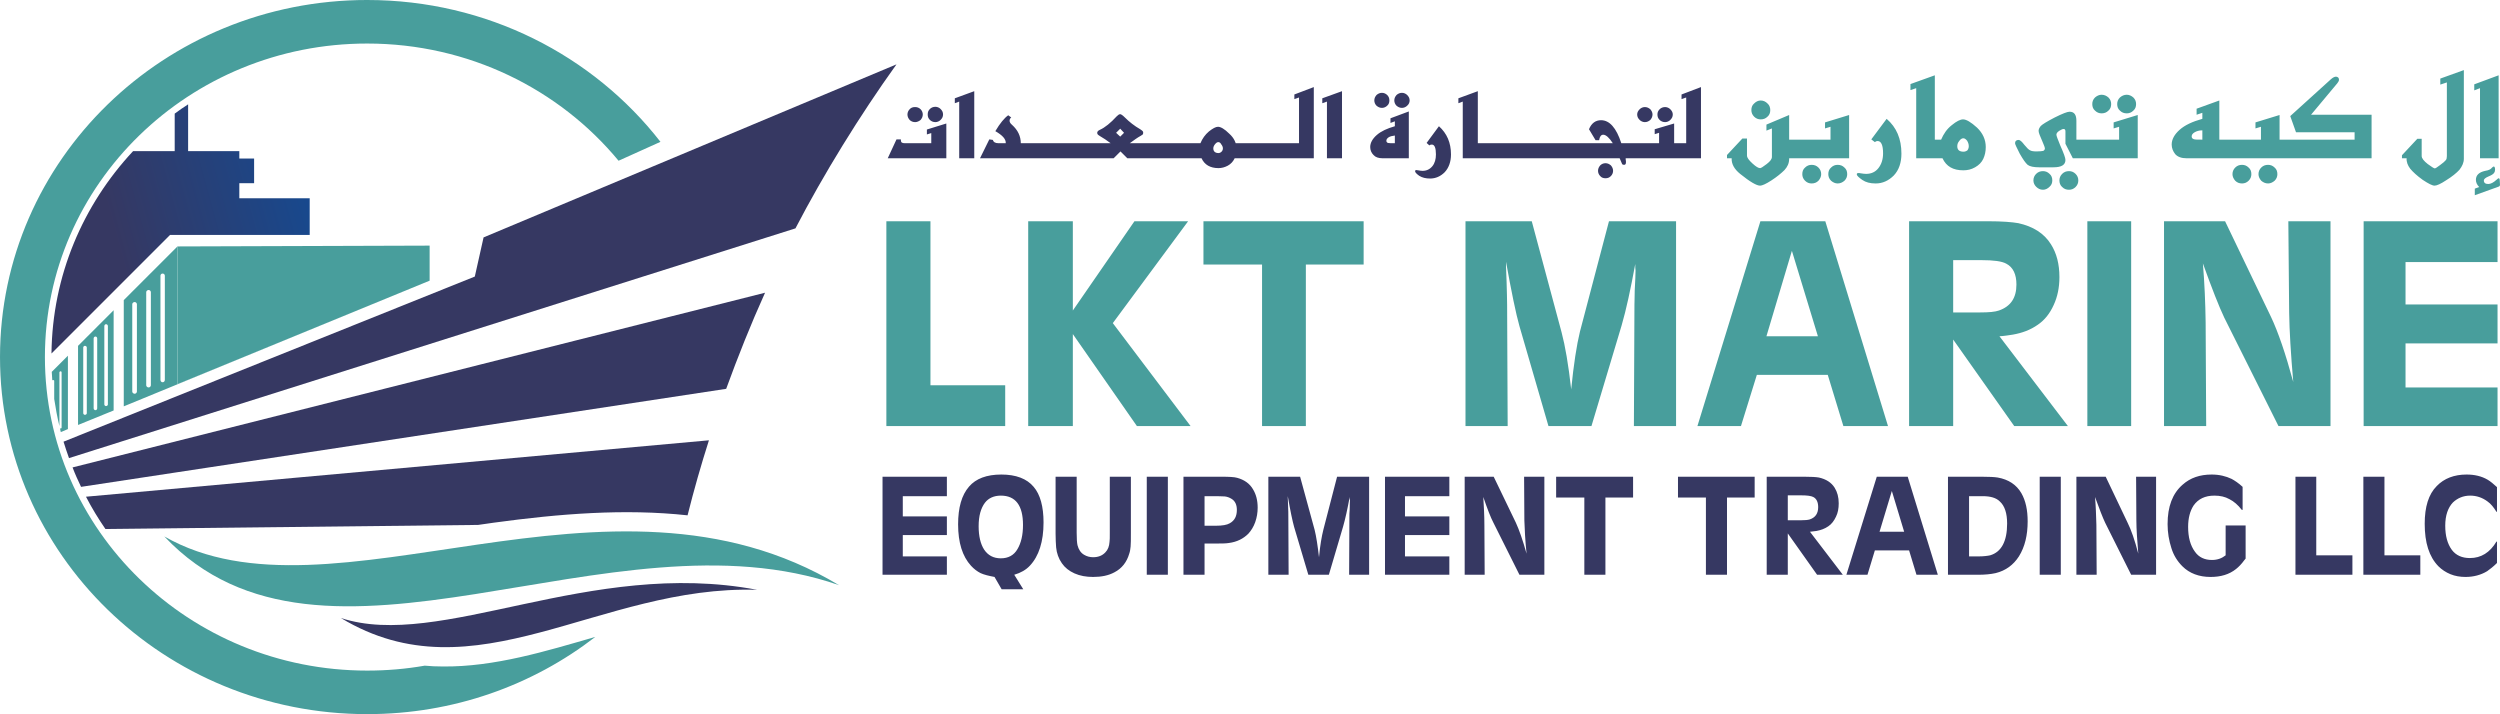 <?xml version="1.0" encoding="UTF-8"?>
<!DOCTYPE svg PUBLIC "-//W3C//DTD SVG 1.1//EN" "http://www.w3.org/Graphics/SVG/1.1/DTD/svg11.dtd">
<!-- Creator: CorelDRAW X8 -->
<svg xmlns="http://www.w3.org/2000/svg" xml:space="preserve" width="9.13in" height="2.608in" version="1.1" style="shape-rendering:geometricPrecision; text-rendering:geometricPrecision; image-rendering:optimizeQuality; fill-rule:evenodd; clip-rule:evenodd"
viewBox="0 0 9130 2608"
 xmlns:xlink="http://www.w3.org/1999/xlink">
 <defs>
  <style type="text/css">
   <![CDATA[
    .fil5 {fill:#489E9C}
    .fil3 {fill:#489E9C}
    .fil2 {fill:#363862}
    .fil1 {fill:#489E9C;fill-rule:nonzero}
    .fil0 {fill:#363862;fill-rule:nonzero}
    .fil4 {fill:url(#id0)}
   ]]>
  </style>
  <linearGradient id="id0" gradientUnits="userSpaceOnUse" x1="413.106" y1="842.421" x2="1259.89" y2="611.646">
   <stop offset="0" style="stop-opacity:1; stop-color:#363862"/>
   <stop offset="1" style="stop-opacity:1; stop-color:#114C97"/>
  </linearGradient>
 </defs>
 <g id="Layer_x0020_1">
  <g id="_2280391428048">
   <g>
    <g>
     <path class="fil0" d="M3416 390c7,0 14,3 19,8 6,6 9,12 9,20 0,8 -3,14 -9,20 -5,5 -12,8 -19,8 -8,0 -15,-3 -20,-8 -6,-6 -8,-12 -8,-20 0,-8 2,-14 8,-20 5,-5 12,-8 20,-8zm-74 1c7,0 14,2 20,8 5,5 8,12 8,19 0,8 -3,14 -8,20 -6,5 -13,8 -20,8 -8,0 -15,-3 -20,-8 -5,-6 -8,-12 -8,-20 0,-7 3,-14 8,-19 5,-6 12,-8 20,-8zm43 82l71 -22 0 127 -214 0 32 -69 16 0c0,1 0,2 0,3 0,8 4,11 14,11l97 0 0 -37 -16 5 0 -18zm173 -140l0 245 -55 0 0 -207 -16 6 0 -18 71 -26zm170 245l-149 0 34 -69 13 2c2,8 9,12 20,12l27 0c1,-15 -12,-29 -38,-44 17,-29 33,-48 47,-58l11 8c-4,3 -6,7 -6,12 0,5 3,10 9,15 21,19 32,41 32,68l0 54zm-5 -55l68 0 0 55 -68 0 0 -55zm63 0l68 0 0 55 -68 0 0 -55zm63 0l68 0 0 55 -68 0 0 -55zm63 0l68 0 0 55 -68 0 0 -55zm214 0l55 0 0 55 -64 0 -25 -25 -25 25 -92 0 0 -55 81 0c-13,-10 -27,-19 -39,-26 -5,-3 -7,-5 -8,-6 -1,-1 -2,-3 -2,-6 0,-4 3,-8 10,-11 18,-8 39,-25 61,-49 5,-5 9,-8 13,-8 3,0 9,4 17,12 16,16 35,31 56,43 5,3 8,6 9,7 1,1 2,3 2,6 0,2 -1,4 -1,5 -1,2 -4,3 -8,6 -13,7 -26,17 -40,27zm-35 -53l-15 15 15 14 14 -14 -14 -15zm80 53l68 0 0 55 -68 0 0 -55zm63 0l68 0 0 55 -68 0 0 -55zm63 0l68 0 0 55 -68 0 0 -55zm87 0c7,-17 17,-31 31,-43 14,-11 25,-17 33,-17 10,0 24,8 41,25 18,16 27,35 27,57 0,13 -3,24 -8,35 -5,10 -13,19 -24,25 -11,6 -23,9 -34,9 -30,0 -51,-12 -62,-36l-27 0 0 -55 23 0zm65 -4c-4,0 -8,3 -12,8 -4,5 -6,10 -6,15 0,11 7,17 19,17 4,0 8,-2 11,-5 3,-3 5,-7 5,-12 0,-5 -2,-10 -6,-15 -3,-6 -7,-8 -11,-8zm57 4l68 0 0 55 -68 0 0 -55zm63 0l68 0 0 55 -68 0 0 -55zm63 0l68 0 0 55 -68 0 0 -55zm166 -205l0 260 -103 0 0 -55 49 0 0 -167 -17 6 0 -17 71 -27zm103 15l0 245 -55 0 0 -207 -17 6 0 -18 72 -26zm146 6c7,0 14,3 19,8 6,6 8,12 8,20 0,7 -2,14 -8,19 -5,5 -12,8 -19,8 -8,0 -14,-3 -20,-8 -5,-5 -8,-12 -8,-19 0,-8 3,-14 8,-20 6,-5 12,-8 20,-8zm73 0c7,0 14,3 19,8 6,6 9,12 9,20 0,7 -3,14 -9,19 -5,5 -12,8 -19,8 -8,0 -14,-3 -20,-8 -5,-5 -8,-12 -8,-19 0,-8 3,-14 8,-20 6,-5 12,-8 20,-8zm-42 93l67 -25 0 171 -96 0c-15,0 -26,-4 -33,-12 -8,-8 -12,-18 -12,-29 0,-15 8,-30 24,-44 16,-14 38,-24 66,-32l0 -18 -16 6 0 -17zm16 63c-9,1 -17,3 -22,6 -6,4 -9,8 -9,13 0,4 2,6 5,8 4,1 12,1 26,1l0 -28zm161 -34c29,26 44,60 44,103 0,27 -8,49 -23,65 -15,15 -33,23 -53,23 -16,0 -29,-3 -40,-10 -10,-7 -15,-13 -15,-16 0,-3 1,-5 4,-5 1,0 4,1 7,1 6,1 11,2 16,2 15,0 27,-6 36,-17 9,-11 13,-26 13,-43 0,-24 -5,-36 -15,-36 -4,0 -7,1 -9,3l-10 -9 45 -61zm142 -128l0 190 5 0 0 55 -60 0 0 -207 -16 6 0 -18 71 -26zm-5 190l68 0 0 55 -68 0 0 -55zm63 0l68 0 0 55 -68 0 0 -55zm63 0l68 0 0 55 -68 0 0 -55zm63 0l68 0 0 55 -68 0 0 -55zm63 0l68 0 0 55 -68 0 0 -55zm63 0l68 0 0 55 -68 0 0 -55zm96 -51c9,-22 24,-33 44,-33 31,0 56,28 74,84l16 0 0 54c0,1 0,2 0,5 1,5 1,8 1,10 0,7 -2,10 -7,10 -3,0 -6,-1 -7,-3 -1,-3 -4,-9 -9,-21l-144 0 0 -55 119 0c-13,-20 -25,-31 -35,-31 -8,0 -13,7 -15,20l-13 0 -24 -40zm60 124c8,0 14,3 20,8 5,6 8,12 8,20 0,7 -3,14 -8,19 -6,6 -12,8 -20,8 -7,0 -14,-2 -19,-8 -5,-5 -8,-12 -8,-19 0,-8 3,-14 8,-20 5,-5 12,-8 19,-8zm144 -205c8,0 14,3 20,8 5,6 8,12 8,19 0,8 -3,14 -8,20 -6,5 -12,8 -20,8 -7,0 -14,-3 -19,-8 -6,-6 -9,-12 -9,-20 0,-7 3,-13 9,-19 5,-5 12,-8 19,-8zm74 0c7,0 14,3 19,8 6,6 9,12 9,19 0,8 -3,14 -9,20 -5,5 -12,8 -19,8 -8,0 -15,-3 -20,-8 -6,-6 -8,-12 -8,-20 0,-7 2,-13 8,-19 5,-5 12,-8 20,-8zm-38 81l71 -21 0 127 -182 0 0 -55 127 0 0 -38 -16 5 0 -18zm169 -154l0 260 -103 0 0 -55 49 0 0 -167 -17 6 0 -17 71 -27z"/>
     <path class="fil1" d="M6430 367c10,0 18,4 25,11 7,6 10,15 10,24 0,10 -3,18 -10,24 -7,7 -15,10 -25,10 -9,0 -17,-3 -24,-10 -7,-7 -10,-15 -10,-24 0,-10 3,-18 10,-24 7,-7 15,-11 24,-11zm21 88l83 -35 0 160c0,16 -6,29 -17,41 -12,12 -28,25 -48,38 -20,13 -34,19 -41,19 -13,0 -37,-14 -73,-43 -21,-17 -32,-36 -31,-57l-17 0 0 -12 56 -60 17 0 0 62c0,8 7,17 20,29 13,12 22,17 28,17 3,0 11,-5 24,-15 13,-10 19,-18 19,-26l0 -104 -20 8 0 -22zm214 -8l88 -27 0 158 -224 0 0 -68 156 0 0 -47 -20 6 0 -22zm-49 155c10,0 18,3 25,10 6,6 10,14 10,24 0,9 -4,17 -10,24 -7,7 -15,10 -25,10 -9,0 -17,-3 -24,-10 -7,-7 -10,-15 -10,-24 0,-10 3,-18 10,-24 7,-7 15,-10 24,-10zm95 0c10,0 18,3 25,10 7,6 10,14 10,24 0,9 -3,17 -10,24 -7,6 -15,10 -25,10 -9,0 -17,-4 -24,-10 -7,-7 -10,-15 -10,-24 0,-10 3,-18 10,-24 7,-7 15,-10 24,-10zm179 -168c36,31 54,73 54,127 0,33 -9,60 -28,80 -19,19 -41,29 -66,29 -20,0 -36,-4 -49,-13 -13,-9 -20,-16 -20,-20 0,-4 2,-5 6,-5 2,0 5,0 9,1 7,1 13,2 19,2 19,0 34,-7 45,-21 11,-14 17,-32 17,-54 0,-30 -7,-45 -20,-45 -4,0 -8,2 -10,4l-13 -10 56 -75zm176 -159l0 235 5 0 0 68 -73 0 0 -256 -21 7 0 -22 89 -32zm23 235c9,-21 21,-39 39,-53 17,-14 31,-21 41,-21 12,0 29,10 51,30 21,20 32,44 32,71 0,16 -3,30 -9,43 -6,13 -16,23 -30,31 -14,8 -28,11 -43,11 -37,0 -62,-14 -76,-44l-33 0 0 -68 28 0zm81 -5c-5,0 -10,3 -15,10 -5,6 -7,12 -7,19 0,13 7,20 23,20 5,0 10,-2 14,-5 3,-4 5,-9 5,-15 0,-7 -2,-13 -6,-20 -5,-6 -9,-9 -14,-9zm373 20l0 -45c0,-6 -2,-9 -7,-9 -4,0 -9,3 -16,7 -7,5 -10,9 -10,14 0,4 5,17 14,39 13,29 19,46 19,53 0,18 -14,27 -44,27l-52 0c-20,0 -34,-3 -42,-9 -8,-7 -17,-20 -29,-41 -11,-22 -17,-34 -17,-38 0,-8 5,-12 13,-12 5,0 12,6 21,18 9,11 16,18 21,20 5,3 13,4 24,4 12,0 19,-1 24,-2 4,-2 6,-5 6,-10 0,-2 -3,-10 -9,-24 -9,-20 -14,-33 -14,-39 0,-6 3,-12 8,-18 6,-6 22,-16 51,-31 28,-14 46,-21 54,-21 17,0 25,11 25,33l0 69 9 0 0 68 -22 0 -27 -53zm-82 100c9,0 17,3 24,10 7,6 10,14 10,24 0,9 -3,17 -10,23 -7,7 -15,11 -24,11 -10,0 -18,-4 -25,-11 -6,-6 -10,-14 -10,-23 0,-10 4,-18 10,-24 7,-7 15,-10 25,-10zm95 0c9,0 17,3 24,10 7,7 10,15 10,24 0,9 -3,17 -10,24 -7,7 -15,10 -24,10 -10,0 -18,-3 -25,-10 -7,-6 -10,-15 -10,-24 0,-9 3,-17 10,-24 7,-7 15,-10 25,-10zm119 -279c10,0 18,4 25,10 7,7 10,15 10,24 0,10 -3,18 -10,24 -7,7 -15,10 -25,10 -9,0 -17,-3 -24,-10 -7,-6 -10,-14 -10,-24 0,-9 3,-17 10,-24 7,-6 15,-10 24,-10zm92 0c9,0 17,4 24,10 7,7 10,15 10,24 0,10 -3,18 -10,24 -7,7 -15,10 -24,10 -10,0 -18,-3 -25,-10 -7,-6 -10,-14 -10,-24 0,-9 3,-17 10,-24 7,-6 15,-10 25,-10zm-48 101l88 -27 0 158 -224 0 0 -68 156 0 0 -47 -20 6 0 -22zm303 -50l83 -30 0 211 -120 0c-18,0 -32,-5 -41,-15 -8,-10 -13,-22 -13,-35 0,-19 10,-37 29,-54 19,-17 47,-30 83,-40l0 -22 -21 7 0 -22zm21 79c-12,0 -21,3 -28,7 -7,4 -11,9 -11,15 0,5 2,8 7,10 4,2 14,2 32,2l0 -34zm194 -29l88 -27 0 158 -225 0 0 -68 157 0 0 -47 -20 6 0 -22zm-49 155c9,0 17,3 24,10 7,6 10,14 10,24 0,9 -3,17 -10,24 -7,7 -15,10 -24,10 -10,0 -18,-3 -25,-10 -6,-7 -10,-15 -10,-24 0,-10 4,-18 10,-24 7,-7 15,-10 25,-10zm95 0c9,0 17,3 24,10 7,6 10,14 10,24 0,9 -3,17 -10,24 -7,6 -15,10 -24,10 -10,0 -18,-4 -25,-10 -6,-7 -10,-15 -10,-24 0,-10 4,-18 10,-24 7,-7 15,-10 25,-10zm81 -178l149 -135c7,-6 13,-9 18,-9 3,0 5,1 8,3 2,2 3,5 3,8 0,4 -2,8 -6,13l-96 115 221 0 0 159 -341 0 0 -68 279 0 0 -27 -214 0 -21 -59zm634 -168l0 324c0,14 -6,27 -16,40 -11,12 -27,25 -48,38 -21,14 -35,20 -43,20 -8,0 -22,-7 -43,-21 -21,-15 -36,-29 -46,-41 -9,-12 -14,-25 -13,-38l-17 0 0 -11 56 -60 16 0 0 63c0,8 8,18 22,29 15,11 23,16 26,16 2,0 9,-4 19,-12 11,-8 18,-14 21,-18 3,-3 4,-9 4,-15l0 -269 -24 8 0 -22 86 -31zm127 19l0 303 -68 0 0 -256 -21 8 0 -22 89 -33zm-71 408c-8,-8 -12,-17 -12,-26 0,-17 11,-28 34,-33 13,-2 21,-6 25,-12 3,-2 5,-4 6,-4 3,0 5,4 5,11 0,5 -1,9 -4,13 -3,4 -9,8 -19,12 -12,5 -18,10 -18,15 0,9 6,13 16,13 9,0 19,-5 31,-16 3,-3 6,-5 7,-5 2,0 4,2 4,6l1 18c0,3 -2,6 -6,7l-86 31 0 -24 16 -6z"/>
    </g>
    <path class="fil1" d="M3398 1407l273 0 0 149 -434 0 0 -748 161 0 0 599zm357 -599l163 0 0 326 225 -326 196 0 -275 372 284 376 -196 0 -234 -336 0 336 -163 0 0 -748zm640 0l585 0 0 158 -211 0 0 590 -160 0 0 -590 -214 0 0 -158zm1726 0l0 748 -154 0 2 -444c0,-12 1,-29 1,-51 2,-36 3,-61 3,-73 -1,-6 -1,-14 -1,-24 -17,92 -33,167 -50,225l-110 367 -157 0 -106 -365c-13,-46 -29,-124 -49,-235 0,8 0,15 0,19 0,9 1,26 2,52 1,37 2,66 2,86l2 443 -154 0 0 -748 242 0 109 406c13,49 25,118 35,208 9,-91 20,-162 32,-211l106 -403 245 0zm295 561l-58 187 -159 0 230 -748 237 0 229 748 -163 0 -57 -187 -259 0zm223 -141l-95 -312 -93 312 188 0zm333 -420l289 0c50,0 87,3 110,7 54,12 94,37 119,77 21,33 31,73 31,120 0,38 -7,72 -21,102 -14,31 -33,55 -58,72 -27,19 -57,30 -91,36 -14,2 -30,5 -49,6l250 328 -196 0 -223 -316 0 316 -161 0 0 -748zm161 142l0 191 99 0c31,0 54,-2 68,-7 43,-15 64,-46 64,-95 0,-37 -12,-63 -37,-76 -16,-9 -46,-13 -91,-13l-103 0zm490 -142l160 0 0 748 -160 0 0 -748zm888 0l0 748 -190 0 -198 -396c-19,-40 -45,-106 -78,-198 6,73 9,144 10,215l2 379 -154 0 0 -748 223 0 168 350c26,55 53,134 81,237 -9,-103 -14,-187 -15,-253l-3 -334 154 0zm121 0l489 0 0 149 -336 0 0 155 336 0 0 142 -336 0 0 161 336 0 0 141 -489 0 0 -748z"/>
    <path class="fil0" d="M3223 1741l235 0 0 71 -161 0 0 74 161 0 0 68 -161 0 0 78 161 0 0 67 -235 0 0 -358zm481 358l33 53 -79 0 -26 -45c-21,-4 -38,-8 -51,-14 -12,-6 -24,-15 -35,-27 -31,-34 -47,-84 -47,-151 0,-61 13,-107 40,-138 25,-29 64,-44 118,-44 53,0 93,15 118,45 24,28 36,72 36,130 0,70 -17,123 -50,158 -14,15 -33,26 -57,33zm-49 -289c-25,0 -45,9 -58,26 -15,20 -23,48 -23,86 0,36 7,65 20,85 14,21 34,32 61,32 27,0 48,-11 61,-34 13,-22 20,-51 20,-88 0,-71 -27,-107 -81,-107zm200 -69l77 0 0 205c0,21 1,36 3,45 4,16 12,28 24,35 10,6 21,9 33,9 19,0 34,-6 45,-18 9,-9 14,-22 15,-38 1,-5 1,-16 1,-35l0 -203 77 0 0 203c0,26 0,43 -1,52 -1,9 -2,18 -5,26 -9,31 -27,54 -54,68 -22,12 -48,17 -78,17 -25,0 -48,-4 -68,-13 -20,-9 -35,-21 -46,-37 -12,-17 -19,-37 -21,-58 -1,-14 -2,-31 -2,-50l0 -208zm333 0l77 0 0 358 -77 0 0 -358zm134 0l139 0c28,0 47,1 57,4 26,7 46,21 58,42 11,18 17,40 17,67 0,18 -3,36 -9,53 -6,17 -15,31 -25,42 -18,18 -41,30 -71,34 -12,2 -29,2 -51,2l-38 0 0 114 -77 0 0 -358zm77 71l0 108 41 0c24,0 41,-3 51,-9 18,-10 26,-26 26,-49 0,-18 -6,-32 -19,-40 -8,-5 -16,-8 -25,-9 -8,0 -18,-1 -30,-1l-44 0zm601 -71l0 358 -73 0 1 -213c0,-5 0,-14 1,-24 0,-17 1,-29 1,-35 -1,-3 -1,-7 -1,-12 -8,44 -16,80 -24,108l-52 176 -75 0 -52 -175c-6,-22 -14,-59 -23,-112 0,4 0,7 0,9 0,4 1,12 1,25 1,17 1,31 1,41l1 212 -74 0 0 -358 116 0 53 194c6,24 11,57 16,100 4,-44 10,-77 16,-101l50 -193 117 0zm58 0l235 0 0 71 -162 0 0 74 162 0 0 68 -162 0 0 78 162 0 0 67 -235 0 0 -358zm582 0l0 358 -91 0 -95 -190c-10,-19 -22,-50 -37,-94 2,34 4,69 4,102l1 182 -73 0 0 -358 106 0 81 168c12,26 25,63 39,113 -5,-49 -7,-90 -8,-121l-1 -160 74 0zm43 0l281 0 0 76 -101 0 0 282 -77 0 0 -282 -103 0 0 -76zm445 0l280 0 0 76 -101 0 0 282 -77 0 0 -282 -102 0 0 -76zm324 0l138 0c24,0 42,1 53,3 26,6 45,18 57,37 10,16 15,35 15,57 0,19 -3,35 -10,49 -7,15 -16,27 -28,35 -13,9 -27,14 -43,17 -7,1 -15,2 -24,3l120 157 -94 0 -107 -151 0 151 -77 0 0 -358zm77 68l0 91 48 0c15,0 25,-1 32,-3 21,-7 31,-22 31,-45 0,-18 -6,-31 -18,-37 -8,-4 -22,-6 -43,-6l-50 0zm318 201l-27 89 -77 0 111 -358 113 0 110 358 -78 0 -27 -89 -125 0zm107 -68l-45 -149 -45 149 90 0zm160 -201l124 0c26,0 46,1 58,3 39,7 68,26 86,57 16,28 23,62 23,103 0,50 -10,93 -32,128 -20,31 -48,52 -85,61 -18,4 -39,6 -64,6l-110 0 0 -358zm77 71l0 220 34 0c19,0 34,-2 43,-4 41,-12 62,-51 62,-116 0,-38 -9,-65 -27,-81 -13,-13 -34,-19 -62,-19l-50 0zm258 -71l77 0 0 358 -77 0 0 -358zm425 0l0 358 -91 0 -95 -190c-9,-19 -21,-50 -37,-94 3,34 4,69 5,102l1 182 -74 0 0 -358 107 0 80 168c13,26 26,63 39,113 -4,-49 -7,-90 -7,-121l-1 -160 73 0zm327 178l0 121c-2,2 -3,4 -5,6 -10,14 -20,24 -30,32 -25,20 -56,29 -93,29 -42,0 -77,-13 -103,-39 -18,-18 -32,-40 -40,-66 -9,-28 -14,-57 -14,-88 0,-64 18,-112 55,-144 28,-25 63,-37 106,-37 28,0 52,6 73,16 11,6 25,15 40,29l0 84 -3 0c-14,-18 -29,-31 -45,-39 -16,-9 -34,-13 -55,-13 -34,0 -59,12 -76,36 -13,20 -20,46 -20,78 0,38 8,68 25,91 14,20 35,30 62,30 20,0 36,-6 50,-17l0 -109 73 0zm258 109l132 0 0 71 -208 0 0 -358 76 0 0 287zm249 0l131 0 0 71 -208 0 0 -358 77 0 0 287zm411 -249l0 90 -2 0c-10,-16 -20,-29 -33,-38 -19,-14 -40,-21 -63,-21 -25,0 -46,9 -63,25 -18,19 -28,47 -28,85 0,37 8,66 24,88 15,20 37,30 66,30 41,0 73,-20 97,-60l2 0 0 78c-13,13 -26,23 -36,30 -23,14 -50,21 -79,21 -19,0 -38,-3 -55,-10 -17,-7 -32,-17 -44,-29 -34,-35 -50,-86 -50,-155 0,-62 14,-108 44,-138 27,-28 64,-42 109,-42 29,0 55,6 77,19 10,6 21,15 34,27z"/>
   </g>
   <path class="fil2" d="M296 1778l2356 -358c43,-118 90,-236 142,-351l-2529 638c9,24 20,48 31,71z"/>
   <path class="fil2" d="M385 1932l1361 -15c19,-3 38,-5 56,-8 242,-33 479,-52 709,-27 23,-92 49,-183 78,-274l-2275 206c21,41 45,80 71,118z"/>
   <path class="fil2" d="M1734 1010l-1502 603c6,20 13,40 20,60l2653 -839c103,-198 234,-411 369,-599l0 0 -1508 632 -32 143z"/>
   <path class="fil2" d="M1245 2257c490,296 942,-121 1520,-103 -612,-116 -1158,222 -1520,103l0 0z"/>
   <path class="fil3" d="M600 1959c581,615 1628,-113 2464,178 -845,-508 -1853,172 -2464,-178l0 0z"/>
   <path class="fil3" d="M222 1578l26 -11 0 -268 -59 59c1,10 1,21 2,31 1,-1 2,-1 3,-1 3,0 4,1 4,4l0 65c5,33 11,66 19,99l0 -196c0,-2 2,-4 4,-4 3,0 4,2 4,4l0 201c0,2 -1,4 -4,4 -1,0 -1,-1 -2,-1l3 14zm63 -26l130 -53 0 -366 -130 130 0 289zm167 -68l1117 -459 -921 378 0 -503 -196 196 0 388zm134 -477c0,-4 3,-8 8,-8 5,0 8,4 8,8l0 380c0,5 -3,9 -8,9 -5,0 -8,-4 -8,-9l0 -380zm-52 60c0,-4 4,-8 9,-8 4,0 8,4 8,8l0 340c0,4 -4,8 -8,8 -5,0 -9,-4 -9,-8l0 -340zm-51 44c0,-4 4,-8 9,-8 4,0 8,4 8,8l0 319c0,4 -4,8 -8,8 -5,0 -9,-4 -9,-8l0 -319zm-102 80c0,-4 3,-7 6,-7 4,0 7,3 7,7l0 286c0,3 -3,6 -7,6 -3,0 -6,-3 -6,-6l0 -286zm-39 45c0,-4 3,-7 7,-7 3,0 6,3 6,7l0 255c0,4 -3,7 -6,7 -4,0 -7,-3 -7,-7l0 -255zm-38 33c0,-3 3,-6 6,-6 4,0 7,3 7,6l0 240c0,3 -3,6 -7,6 -3,0 -6,-3 -6,-6l0 -240z"/>
   <path class="fil4" d="M874 724l0 -55 54 0 0 -90 -54 0 0 -27 -187 0 0 -171c-17,11 -33,22 -49,34l0 137 -152 0c-183,196 -295,455 -298,739l433 -433 237 0 16 0 257 0 0 -134 -257 0z"/>
   <polygon class="fil3" points="1569,897 648,900 648,1403 1569,1025 "/>
   <path class="fil5" d="M1341 0c437,0 826,203 1071,518l-153 69c-216,-261 -547,-428 -918,-428 -650,0 -1177,513 -1177,1145 0,632 527,1145 1177,1145 72,0 142,-6 210,-18 21,2 43,3 66,3 189,2 377,-56 557,-108 -229,177 -518,282 -833,282 -741,0 -1341,-584 -1341,-1304 0,-720 600,-1304 1341,-1304l0 0z"/>
  </g>
 </g>
</svg>
